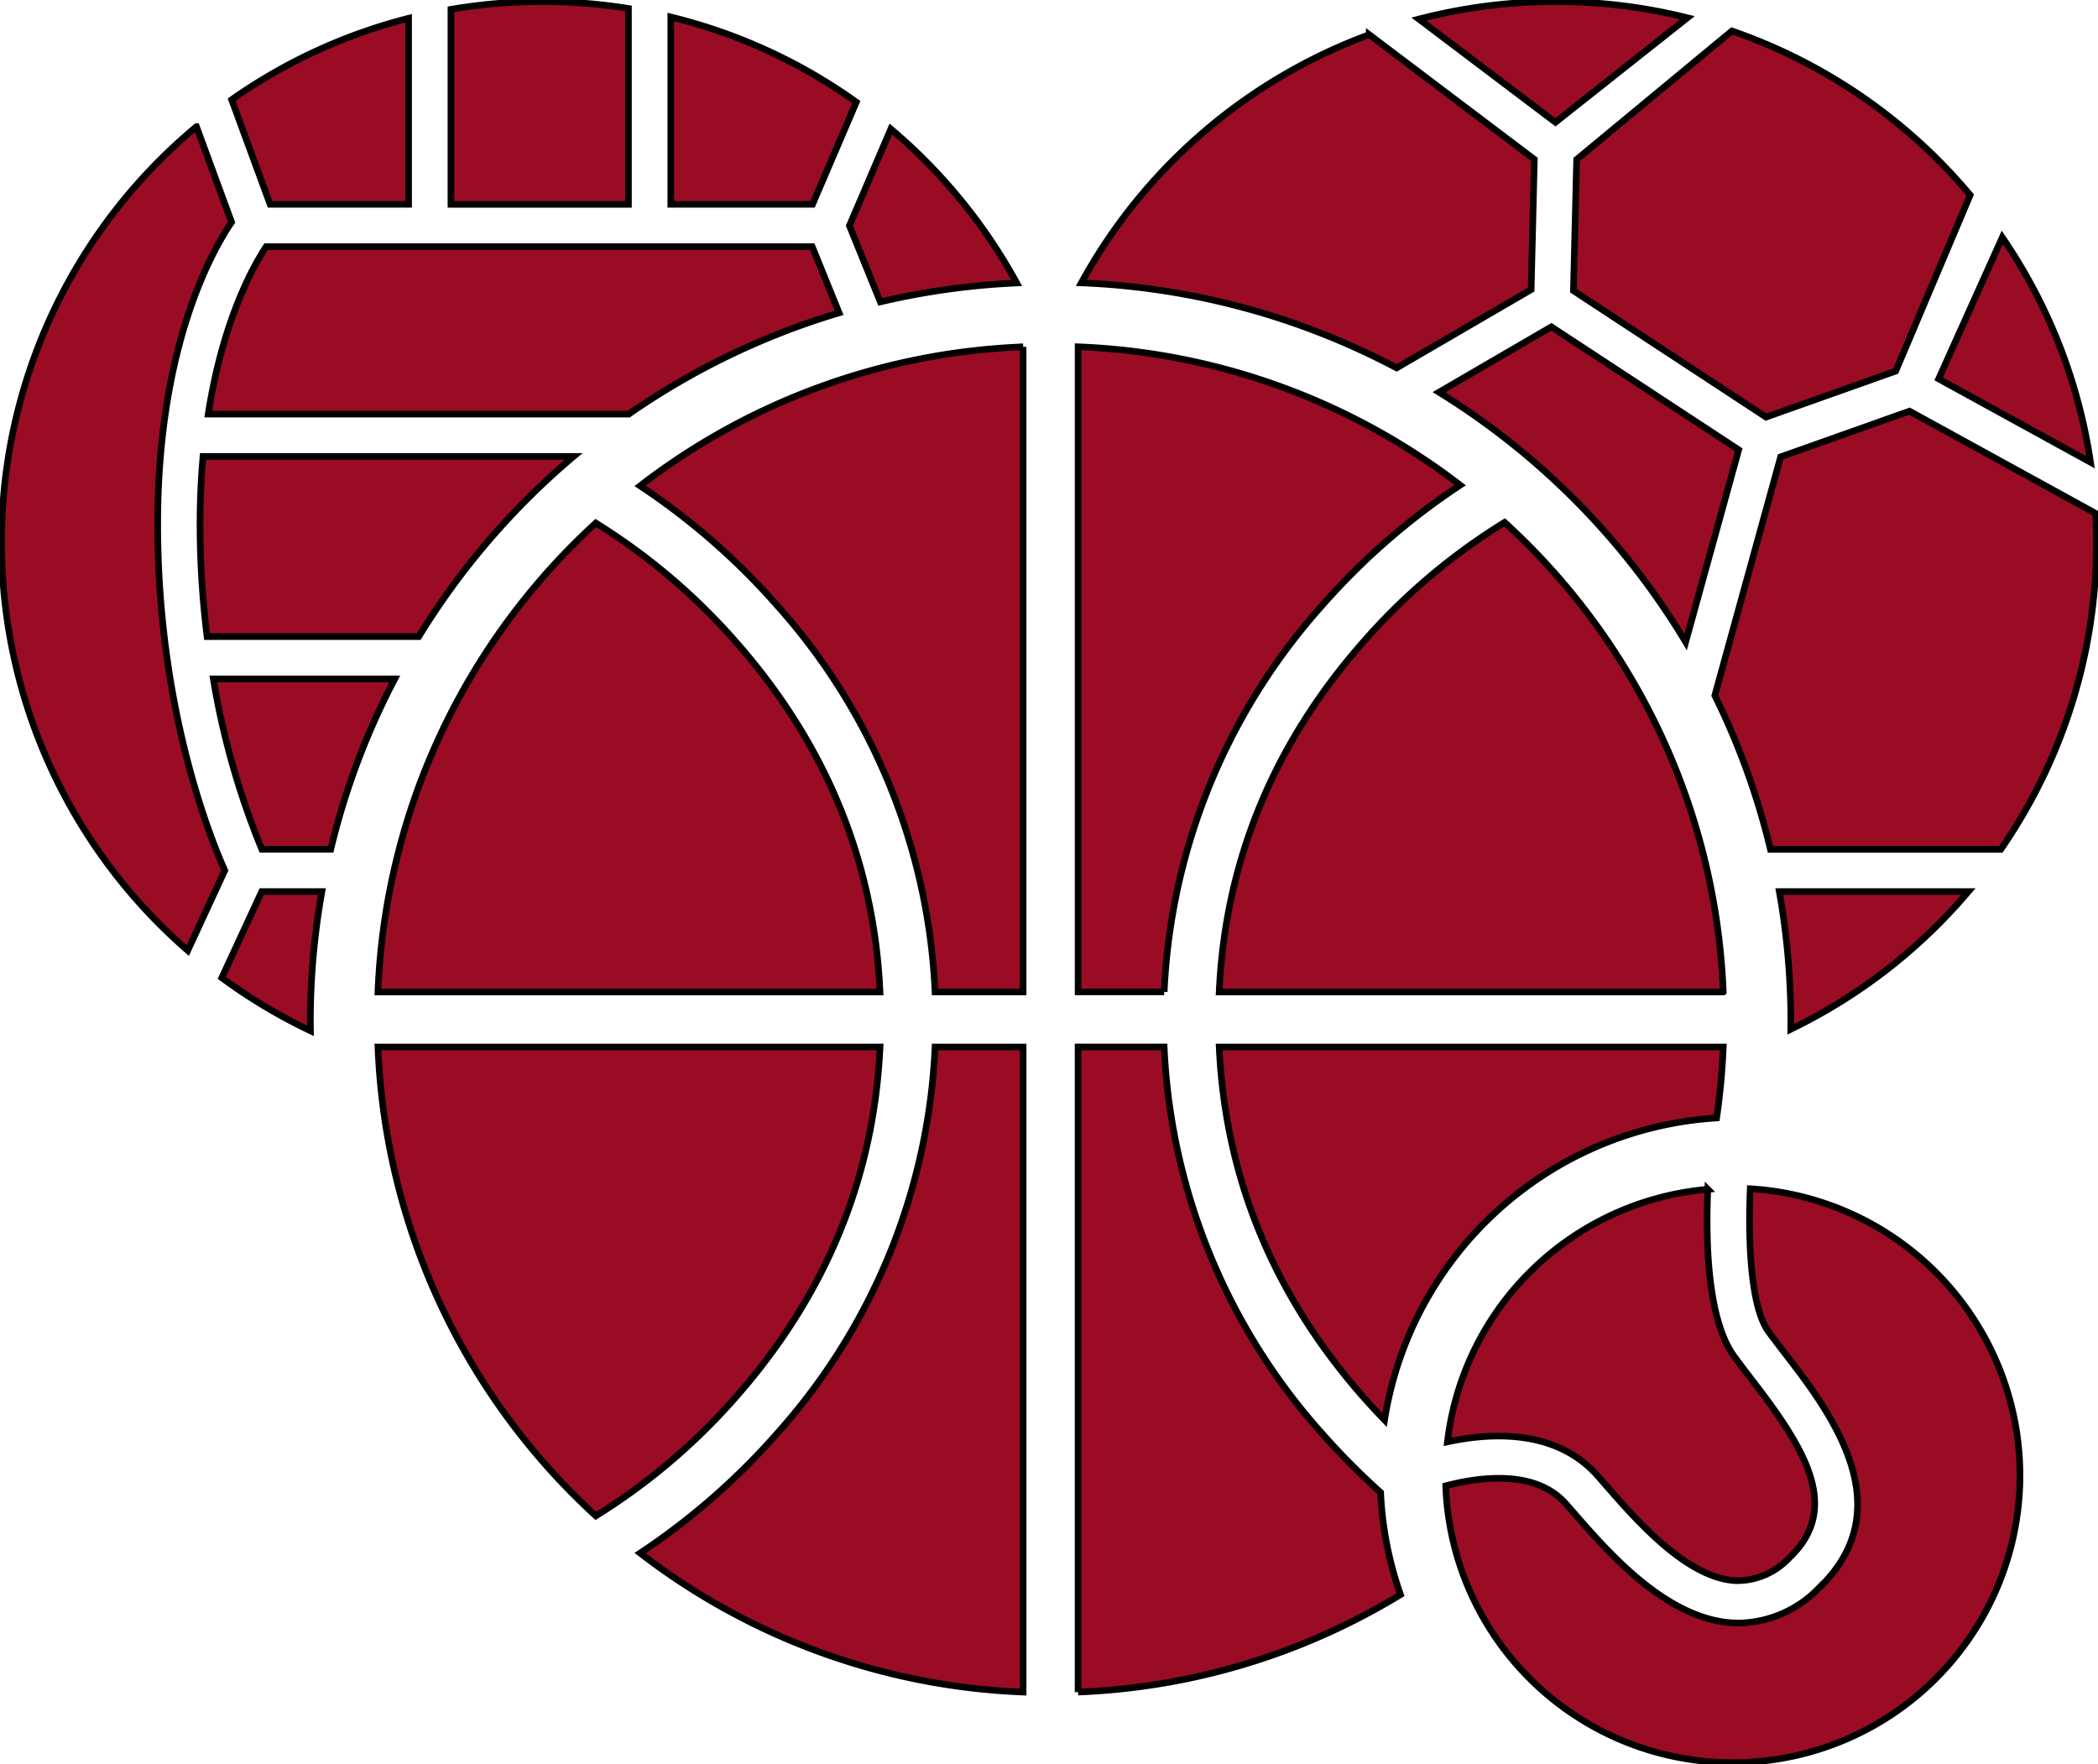 <svg data-name="Group 2394" xmlns="http://www.w3.org/2000/svg" width="238.055" height="200.184" viewBox="0 0 238.055 200.184"><defs><clipPath id="a"><path data-name="Rectangle 1479" fill="none" d="M0 0h238.055v200.184H0z"/></clipPath></defs><g data-name="Group 2393" clip-path="url(#a)"><path data-name="Path 23204" d="M37.534 96.363a83.4 83.4 0 0 1 7.257-19.329H24.207a89.119 89.119 0 0 0 5.5 19.329Z" fill="#990c24"/><path data-name="Path 23205" d="M37.534 96.363a83.4 83.4 0 0 1 7.257-19.329H24.207a89.119 89.119 0 0 0 5.5 19.329Z" fill="none" stroke="#transparent" stroke-miterlimit="10" stroke-width=".75"/><path data-name="Path 23206" d="m158.47 41.746 15.266-8.885.361-14.781-18.735-14.15a61.542 61.542 0 0 0-32.666 28.168 83.526 83.526 0 0 1 35.774 9.648" fill="#990c24"/><path data-name="Path 23207" d="m158.47 41.746 15.266-8.885.361-14.781-18.735-14.15a61.542 61.542 0 0 0-32.666 28.168 83.526 83.526 0 0 1 35.774 9.648Z" fill="none" stroke="#transparent" stroke-miterlimit="10" stroke-width=".75"/><path data-name="Path 23208" d="m176.026 37.085-12.746 7.418a84.415 84.415 0 0 1 27.989 28.34l6.016-21.807Z" fill="#990c24"/><path data-name="Path 23209" d="m176.026 37.085-12.746 7.418a84.415 84.415 0 0 1 27.989 28.34l6.016-21.807Z" fill="none" stroke="#transparent" stroke-miterlimit="10" stroke-width=".75"/><path data-name="Path 23210" d="M22.696 59.479a102.773 102.773 0 0 0 .8 12.753h24.022A84.426 84.426 0 0 1 65.083 51.79H23.035a85.4 85.4 0 0 0-.339 7.689" fill="#990c24"/><path data-name="Path 23211" d="M22.696 59.479a102.773 102.773 0 0 0 .8 12.753h24.022A84.426 84.426 0 0 1 65.083 51.79H23.035a84.999 84.999 0 0 0-.339 7.689Z" fill="none" stroke="#transparent" stroke-miterlimit="10" stroke-width=".75"/><path data-name="Path 23212" d="M237.206 52.453a60.989 60.989 0 0 0-10.011-25.516l-7.221 16.051Z" fill="#990c24"/><path data-name="Path 23213" d="M237.206 52.453a60.989 60.989 0 0 0-10.011-25.516l-7.221 16.051Z" fill="none" stroke="#transparent" stroke-miterlimit="10" stroke-width=".75"/><path data-name="Path 23214" d="m178.535 32.988 21.85 14.34 14.72-5.224 8.445-19.971a61.442 61.442 0 0 0-27.035-18.62l-17.617 14.583Z" fill="#990c24"/><path data-name="Path 23215" d="m178.535 32.988 21.85 14.34 14.72-5.224 8.445-19.971a61.442 61.442 0 0 0-27.035-18.62l-17.617 14.583Z" fill="none" stroke="#transparent" stroke-miterlimit="10" stroke-width=".75"/><path data-name="Path 23216" d="M30.2 27.987c-1.407 2.12-4.9 8.262-6.575 19h47.722a83.648 83.648 0 0 1 23.866-11.488l-3.054-7.517Z" fill="#990c24"/><path data-name="Path 23217" d="M30.2 27.987c-1.407 2.12-4.9 8.262-6.575 19h47.722a83.648 83.648 0 0 1 23.866-11.488l-3.054-7.517Z" fill="none" stroke="#transparent" stroke-miterlimit="10" stroke-width=".75"/><path data-name="Path 23218" d="M191.468 2.016a61.731 61.731 0 0 0-30.476.15l15.5 11.709Z" fill="#990c24"/><path data-name="Path 23219" d="M191.468 2.016a61.731 61.731 0 0 0-30.476.15l15.5 11.709Z" fill="none" stroke="#transparent" stroke-miterlimit="10" stroke-width=".75"/><path data-name="Path 23220" d="M203.201 116.012c0 .26-.008.518-.01.777a61.581 61.581 0 0 0 20.158-15.625h-21.456a84.519 84.519 0 0 1 1.308 14.848" fill="#990c24"/><path data-name="Path 23221" d="M203.201 116.012c0 .26-.008.518-.01.777a61.581 61.581 0 0 0 20.158-15.625h-21.456a84.519 84.519 0 0 1 1.308 14.848Z" fill="none" stroke="#transparent" stroke-miterlimit="10" stroke-width=".75"/><path data-name="Path 23222" d="M99.889 34.255a83.962 83.962 0 0 1 15.475-2.145 61.6 61.6 0 0 0-14.283-17.476l-4.7 10.976Z" fill="#990c24"/><path data-name="Path 23223" d="M99.889 34.255a83.962 83.962 0 0 1 15.475-2.145 61.6 61.6 0 0 0-14.283-17.476l-4.7 10.976Z" fill="none" stroke="#transparent" stroke-miterlimit="10" stroke-width=".75"/><path data-name="Path 23224" d="M35.217 116.012a84.522 84.522 0 0 1 1.308-14.848h-6.831l-4.524 9.78a61.376 61.376 0 0 0 10.059 6.021c0-.318-.012-.634-.012-.953" fill="#990c24"/><path data-name="Path 23225" d="M35.217 116.012a84.522 84.522 0 0 1 1.308-14.848h-6.831l-4.524 9.78a61.376 61.376 0 0 0 10.059 6.021c-.003-.318-.012-.634-.012-.953Z" fill="none" stroke="#transparent" stroke-miterlimit="10" stroke-width=".75"/><path data-name="Path 23226" d="m237.788 58.251-21.125-11.6-14.617 5.187-7.469 27.076a83.4 83.4 0 0 1 6.308 17.454h26.144a61.059 61.059 0 0 0 10.847-34.834q0-1.65-.087-3.278" fill="#990c24"/><path data-name="Path 23227" d="m237.788 58.251-21.125-11.6-14.617 5.187-7.469 27.076a83.4 83.4 0 0 1 6.308 17.454h26.144a61.059 61.059 0 0 0 10.847-34.834q-.001-1.655-.088-3.283Z" fill="none" stroke="#transparent" stroke-miterlimit="10" stroke-width=".75"/><path data-name="Path 23228" d="M17.895 59.479c0-20.037 6.079-30.881 8.381-34.271l-3.982-10.84a61.347 61.347 0 0 0-.989 93.486l4.2-9.087c-1.779-3.977-7.617-18.6-7.617-39.288" fill="#990c24"/><path data-name="Path 23229" d="M17.895 59.479c0-20.037 6.079-30.881 8.381-34.271l-3.982-10.84a61.347 61.347 0 0 0-.989 93.486l4.2-9.087c-1.772-3.977-7.61-18.602-7.61-39.288Z" fill="none" stroke="#transparent" stroke-miterlimit="10" stroke-width=".75"/><path data-name="Path 23230" d="M97.164 11.586a61.059 61.059 0 0 0-21.052-9.658v21.257h16.084Z" fill="#990c24"/><path data-name="Path 23231" d="M97.164 11.586a61.059 61.059 0 0 0-21.052-9.658v21.257h16.084Z" fill="none" stroke="#transparent" stroke-miterlimit="10" stroke-width=".75"/><path data-name="Path 23232" d="M46.365 23.185V2.07a61.059 61.059 0 0 0-20.079 9.241l4.363 11.875Z" fill="#990c24"/><path data-name="Path 23233" d="M46.365 23.185V2.07a61.059 61.059 0 0 0-20.079 9.241l4.363 11.875Z" fill="none" stroke="#transparent" stroke-miterlimit="10" stroke-width=".75"/><path data-name="Path 23234" d="M71.31.959a61.759 61.759 0 0 0-20.144.1v22.13H71.31Z" fill="#990c24"/><path data-name="Path 23235" d="M71.31.959a61.759 61.759 0 0 0-20.144.1v22.13H71.31Z" fill="none" stroke="#transparent" stroke-miterlimit="10" stroke-width=".75"/><path data-name="Path 23236" d="M154.523 73.031c-10.08 11.514-15.516 24.8-16.185 39.527h57.195a76.183 76.183 0 0 0-24.81-53.289 70.173 70.173 0 0 0-16.2 13.762" fill="#990c24"/><path data-name="Path 23237" d="M154.523 73.031c-10.08 11.514-15.516 24.8-16.185 39.527h57.195a76.183 76.183 0 0 0-24.81-53.289 70.173 70.173 0 0 0-16.2 13.762Z" fill="none" stroke="#transparent" stroke-miterlimit="10" stroke-width=".75"/><path data-name="Path 23238" d="M149.994 68.729a78.246 78.246 0 0 1 15.689-13.681 76.021 76.021 0 0 0-43.353-15.7v73.2h9.769a70.445 70.445 0 0 1 17.894-43.826" fill="#990c24"/><path data-name="Path 23239" d="M149.994 68.729a78.246 78.246 0 0 1 15.689-13.681 76.021 76.021 0 0 0-43.353-15.7v73.2h9.769a70.445 70.445 0 0 1 17.895-43.819Z" fill="none" stroke="#transparent" stroke-miterlimit="10" stroke-width=".75"/><path data-name="Path 23240" d="M195.602 115.668" fill="#990c24"/><path data-name="Path 23241" d="M195.602 115.668Z" fill="none" stroke="#transparent" stroke-miterlimit="10" stroke-width=".75"/><path data-name="Path 23242" d="M138.34 118.797c.67 14.729 6.105 28.014 16.186 39.529a72.877 72.877 0 0 0 2.578 2.793 40.68 40.68 0 0 1 37.677-34.265 76.82 76.82 0 0 0 .752-8.057Z" fill="#990c24"/><path data-name="Path 23243" d="M138.34 118.797c.67 14.729 6.105 28.014 16.186 39.529a72.877 72.877 0 0 0 2.578 2.793 40.68 40.68 0 0 1 37.677-34.265 76.82 76.82 0 0 0 .752-8.057Z" fill="none" stroke="#transparent" stroke-miterlimit="10" stroke-width=".75"/><path data-name="Path 23244" d="M83.669 73.029a70.561 70.561 0 0 0-16.063-13.68 76.184 76.184 0 0 0-24.723 53.207h56.971c-.67-14.729-6.105-28.013-16.185-39.527" fill="#990c24"/><path data-name="Path 23245" d="M83.669 73.029a70.561 70.561 0 0 0-16.063-13.68 76.184 76.184 0 0 0-24.723 53.207h56.971c-.667-14.729-6.103-28.011-16.185-39.527Z" fill="none" stroke="#transparent" stroke-miterlimit="10" stroke-width=".75"/><path data-name="Path 23246" d="M88.202 68.729a70.445 70.445 0 0 1 17.894 43.826h9.991v-73.2a76.021 76.021 0 0 0-43.455 15.774 78.341 78.341 0 0 1 15.569 13.6" fill="#990c24"/><path data-name="Path 23247" d="M88.202 68.729a70.445 70.445 0 0 1 17.894 43.826h9.991v-73.2a76.021 76.021 0 0 0-43.455 15.774 78.341 78.341 0 0 1 15.57 13.6Z" fill="none" stroke="#transparent" stroke-miterlimit="10" stroke-width=".75"/><path data-name="Path 23248" d="M42.817 115.683" fill="#990c24"/><path data-name="Path 23249" d="M42.817 115.683Z" fill="none" stroke="#transparent" stroke-miterlimit="10" stroke-width=".75"/><path data-name="Path 23250" d="M156.656 169.345a80.511 80.511 0 0 1-6.667-6.72 70.458 70.458 0 0 1-17.895-43.829h-9.769v73.2a75.969 75.969 0 0 0 36.587-11.059 40.506 40.506 0 0 1-2.256-11.6" fill="#990c24"/><path data-name="Path 23251" d="M156.656 169.345a80.511 80.511 0 0 1-6.667-6.72 70.458 70.458 0 0 1-17.895-43.829h-9.769v73.2a75.969 75.969 0 0 0 36.587-11.059 40.506 40.506 0 0 1-2.256-11.592Z" fill="none" stroke="#transparent" stroke-miterlimit="10" stroke-width=".75"/><path data-name="Path 23252" d="M83.669 158.326c10.081-11.516 15.516-24.8 16.186-39.529h-56.97a76.183 76.183 0 0 0 24.726 53.209 70.56 70.56 0 0 0 16.06-13.68" fill="#990c24"/><path data-name="Path 23253" d="M83.669 158.326c10.081-11.516 15.516-24.8 16.186-39.529h-56.97a76.183 76.183 0 0 0 24.726 53.209 70.56 70.56 0 0 0 16.058-13.68Z" fill="none" stroke="#transparent" stroke-miterlimit="10" stroke-width=".75"/><path data-name="Path 23254" d="M88.202 162.625a78.385 78.385 0 0 1-15.566 13.6 76.021 76.021 0 0 0 43.452 15.772v-73.2h-9.991a70.453 70.453 0 0 1-17.894 43.828" fill="#990c24"/><path data-name="Path 23255" d="M88.202 162.625a78.385 78.385 0 0 1-15.566 13.6 76.021 76.021 0 0 0 43.452 15.772v-73.2h-9.991a70.453 70.453 0 0 1-17.895 43.828Z" fill="none" stroke="#transparent" stroke-miterlimit="10" stroke-width=".75"/><path data-name="Path 23256" d="M198.596 134.88c-.27 6.141.082 13.462 2.058 16.194.534.739 1.17 1.562 1.84 2.433 5.064 6.572 13.539 17.57 3.829 26.748a12.941 12.941 0 0 1-9.01 3.909q-.29 0-.581-.014c-7.573-.364-14.156-7.91-18.091-12.419-.346-.4-.674-.772-.98-1.118-3.455-3.9-9.8-3.027-13.619-2.022a32.59 32.59 0 1 0 34.554-33.711" fill="#990c24"/><path data-name="Path 23257" d="M198.596 134.88c-.27 6.141.082 13.462 2.058 16.194.534.739 1.17 1.562 1.84 2.433 5.064 6.572 13.539 17.57 3.829 26.748a12.941 12.941 0 0 1-9.01 3.909q-.29 0-.581-.014c-7.573-.364-14.156-7.91-18.091-12.419-.346-.4-.674-.772-.98-1.118-3.455-3.9-9.8-3.027-13.619-2.022a32.59 32.59 0 1 0 34.554-33.711Z" fill="none" stroke="#transparent" stroke-miterlimit="10" stroke-width=".75"/><path data-name="Path 23258" d="M181.254 167.429c.315.355.65.739 1.006 1.147 3.431 3.932 9.173 10.513 14.7 10.779a8.112 8.112 0 0 0 6.062-2.588c6.062-5.73 1.623-12.6-4.334-20.328-.694-.9-1.35-1.752-1.927-2.55-3.025-4.181-3.235-13-2.979-18.945a32.594 32.594 0 0 0-29.545 28.662c4.969-1.071 12.337-1.453 17.015 3.823" fill="#990c24"/><path data-name="Path 23259" d="M181.254 167.429c.315.355.65.739 1.006 1.147 3.431 3.932 9.173 10.513 14.7 10.779a8.112 8.112 0 0 0 6.062-2.588c6.062-5.73 1.623-12.6-4.334-20.328-.694-.9-1.35-1.752-1.927-2.55-3.025-4.181-3.235-13-2.979-18.945a32.594 32.594 0 0 0-29.545 28.662c4.971-1.071 12.339-1.453 17.017 3.823Z" fill="none" stroke="#transparent" stroke-miterlimit="10" stroke-width=".75"/></g></svg>